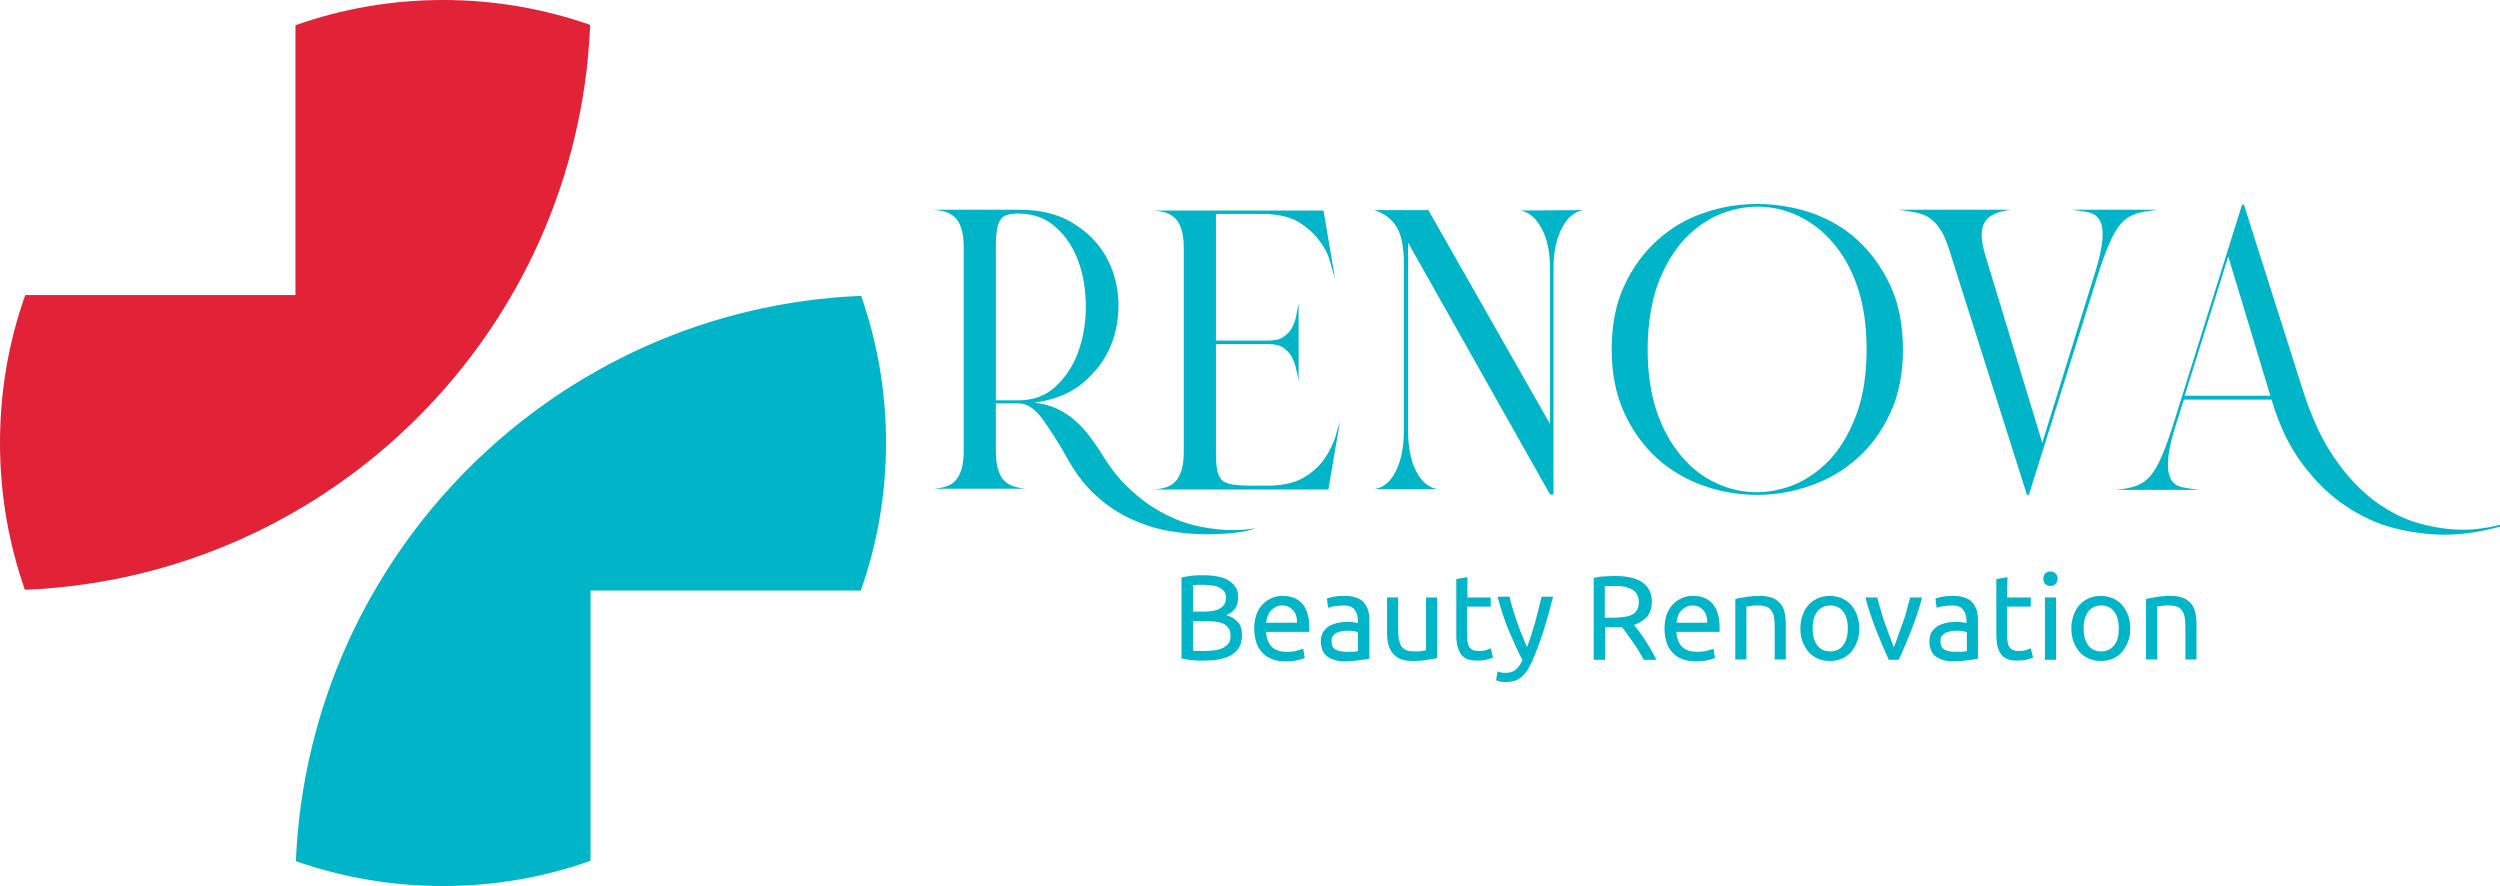 <?xml version="1.0" encoding="utf-8"?>
<!-- Generator: Adobe Illustrator 23.0.1, SVG Export Plug-In . SVG Version: 6.00 Build 0)  -->
<svg version="1.1" id="Layer_1" xmlns="http://www.w3.org/2000/svg" xmlns:xlink="http://www.w3.org/1999/xlink" x="0px" y="0px"
	 viewBox="0 0 653.2 231.5" style="enable-background:new 0 0 653.2 231.5;" xml:space="preserve">
<style type="text/css">
	.st0{fill:none;}
	.st1{fill:#E12237;}
	.st2{fill:#01B5C8;}
</style>
<rect x="-8.5" y="-20" class="st0" width="440.5" height="440.5"/>
<g>
	<path class="st1" d="M154.2,6.5c-12-4.2-25-6.5-38.4-6.5c-13.5,0-26.5,2.3-38.6,6.6v70.5H6.6C2.3,89.2,0,102.1,0,115.7l0,0
		c0,13.5,2.3,26.4,6.5,38.4C86.6,150.8,150.9,86.5,154.2,6.5"/>
	<path class="st2" d="M231.5,115.7c0-13.5-2.3-26.4-6.5-38.4C145,80.6,80.7,144.9,77.3,225c12,4.2,25,6.5,38.4,6.5
		c13.5,0,26.5-2.3,38.6-6.6v-70.6h70.6C229.2,142.2,231.5,129.2,231.5,115.7L231.5,115.7z"/>
</g>
<g>
	<g>
		<path class="st2" d="M324.2,139c-2.8,0.4-5.7,0.6-8.8,0.6c-3.3,0-6.7-0.3-10.1-0.9c-3.4-0.6-6.7-1.7-9.8-3.1
			c-3.2-1.5-6.1-3.4-8.9-5.9c-2.8-2.5-5.2-5.5-7.3-9.2c-2.6-4.7-5-8.3-6.9-11c-2-2.7-4-4.1-6.2-4.1h-6v12.2c0,2.2,0.2,3.9,0.6,5.1
			c0.4,1.3,0.9,2.2,1.6,2.9c0.7,0.7,1.5,1.2,2.5,1.5s2,0.5,3.1,0.6h-24c1.2-0.1,2.3-0.3,3.2-0.6c1-0.3,1.8-0.8,2.4-1.5
			c0.7-0.7,1.2-1.7,1.6-2.9c0.4-1.3,0.6-3,0.6-5.1V64.9c0-2.2-0.2-3.9-0.6-5.1c-0.4-1.3-0.9-2.2-1.6-2.9c-0.7-0.7-1.5-1.2-2.4-1.5
			c-1-0.3-2.1-0.5-3.2-0.6h22.2c5.6,0,10.2,1.1,14,3.4c3.8,2.3,6.7,5.2,8.7,8.7c2,3.5,3.1,7.4,3.3,11.6c0.2,4.2-0.5,8.2-2,11.9
			c-1.6,3.7-4,6.9-7.3,9.7c-3.3,2.7-7.5,4.4-12.6,5.1c2.2,0.3,4.2,0.8,5.9,1.6c1.7,0.8,3.2,1.8,4.6,3c1.4,1.2,2.7,2.6,3.9,4.2
			c1.2,1.6,2.4,3.3,3.6,5.3c2.4,3.8,5,6.9,7.8,9.3c2.8,2.5,5.6,4.4,8.6,5.9s5.9,2.5,8.9,3.1s5.8,0.9,8.5,0.9c1.9,0,3.6-0.1,5.3-0.4
			C328.9,137.6,327,138.6,324.2,139 M260.1,104.6h6c3.9,0,7.1-1.2,9.7-3.6c2.6-2.4,4.6-5.4,5.9-9c1.3-3.6,2-7.5,2-11.8
			c0-4.2-0.6-8.2-1.9-11.8c-1.3-3.6-3.2-6.6-5.9-9c-2.6-2.4-5.9-3.6-9.8-3.6H266c-1,0-1.9,0.1-2.7,0.3c-0.8,0.2-1.4,0.6-1.8,1.2
			c-0.5,0.6-0.8,1.5-1,2.7c-0.2,1.1-0.3,2.7-0.3,4.6v40H260.1z"/>
		<path class="st2" d="M347.1,127.8v0.1h-45.6c1.2-0.1,2.3-0.3,3.2-0.6c1-0.3,1.8-0.8,2.4-1.5c0.7-0.7,1.2-1.7,1.6-2.9
			c0.4-1.3,0.6-3,0.6-5.1V65.1c0-2.2-0.2-3.9-0.6-5.1c-0.4-1.3-0.9-2.2-1.6-2.9c-0.7-0.7-1.5-1.2-2.4-1.5c-1-0.3-2.1-0.5-3.2-0.6
			h44.3l3,17.7c-0.3-0.8-0.7-2.2-1.2-4.1s-1.4-3.8-2.8-5.6c-1.3-1.9-3.2-3.5-5.5-5c-2.4-1.4-5.6-2.1-9.6-2.1h-12V89h13.7
			c1.7,0,3-0.3,4-1s1.7-1.5,2.2-2.4c0.5-1,0.9-2,1.1-3.2c0.2-1.1,0.4-2.2,0.6-3.2v20.5c-0.1-1-0.3-2-0.6-3.1
			c-0.2-1.1-0.6-2.2-1.1-3.2s-1.3-1.8-2.2-2.5c-1-0.7-2.3-1-4-1h-13.7v28.2c0,1.9,0.1,3.5,0.3,4.6s0.6,2,1.2,2.7
			c0.6,0.6,1.6,1,2.9,1.2c1.3,0.2,3,0.3,5.3,0.3h3.6c4,0,7.2-0.7,9.6-2.1s4.2-3.1,5.5-5c1.3-1.9,2.2-3.8,2.8-5.6
			c0.5-1.9,0.9-3.2,1.2-4.1L347.1,127.8z"/>
		<path class="st2" d="M413.7,54.9c-2.3,0.4-4.2,1.9-5.6,4.7c-1.5,2.8-2.2,6.3-2.2,10.6v59H405l-37.1-65.8v49.1
			c0,4.3,0.7,7.9,2.1,10.6c1.4,2.8,3.3,4.3,5.6,4.7H359c2.4-0.3,4.3-1.9,5.7-4.7c1.4-2.8,2.1-6.3,2.1-10.6V68.9
			c0-4.3-0.6-7.5-1.9-9.6c-1.3-2.1-3.2-3.6-5.9-4.4h14.2l31.8,55.9V70.3c0-4.3-0.7-7.9-2.2-10.6c-1.5-2.8-3.3-4.3-5.6-4.7
			L413.7,54.9L413.7,54.9z"/>
		<path class="st2" d="M497.2,91.3c0,6.3-1.1,11.9-3.3,16.6c-2.2,4.8-5.1,8.7-8.7,11.9c-3.6,3.2-7.6,5.5-12.2,7.1s-9.2,2.4-13.9,2.4
			c-4.8,0-9.5-0.8-14-2.4c-4.6-1.6-8.6-4-12.1-7.1c-3.5-3.2-6.4-7.1-8.6-11.9s-3.3-10.3-3.3-16.6c0-6.4,1.1-12,3.3-16.7
			s5.1-8.7,8.7-11.9c3.6-3.2,7.6-5.6,12.2-7.1c4.6-1.6,9.2-2.3,13.9-2.3c4.8,0,9.5,0.8,14,2.3c4.6,1.6,8.6,3.9,12.1,7.1
			c3.5,3.2,6.4,7.2,8.6,11.9C496.1,79.3,497.2,84.9,497.2,91.3 M430.5,91.3c0,6.2,0.8,11.6,2.4,16.3c1.6,4.7,3.8,8.5,6.5,11.7
			c2.7,3.1,5.7,5.5,9.2,7c3.4,1.6,6.9,2.3,10.5,2.3c3.5,0,7-0.8,10.5-2.3c3.4-1.6,6.5-3.9,9.2-7s4.8-7,6.5-11.7
			c1.6-4.7,2.4-10.1,2.4-16.3c0-6.3-0.8-11.7-2.4-16.4c-1.6-4.7-3.8-8.5-6.5-11.6c-2.7-3.1-5.7-5.4-9.2-7c-3.4-1.6-6.9-2.3-10.5-2.3
			c-3.5,0-7,0.8-10.5,2.3c-3.4,1.6-6.5,3.9-9.2,7c-2.7,3.1-4.8,7-6.5,11.6C431.4,79.6,430.5,85,430.5,91.3"/>
		<path class="st2" d="M563.3,54.9c-2.2,0.2-3.9,0.5-5.4,1c-1.4,0.5-2.7,1.3-3.8,2.6c-1.1,1.3-2.1,3.1-3.1,5.4
			c-1,2.3-2.1,5.4-3.3,9.3l-17.6,56.1h-0.5l-20.2-63.7c-0.7-2.2-1.4-4-2.2-5.3c-0.8-1.3-1.7-2.3-2.7-3.1c-1-0.8-2.3-1.3-3.6-1.6
			c-1.4-0.3-3.1-0.6-5.1-0.8h29.7c-3.5,0.4-5.8,1.4-6.9,3.2c-1.1,1.8-1.1,4.5,0,8.3l15,49.4l13.5-43.5c1.3-4,2-7.2,2.2-9.4
			c0.2-2.3,0-4-0.6-5.1c-0.6-1.1-1.6-1.9-2.9-2.2c-1.3-0.3-2.9-0.5-4.7-0.7h22.2V54.9z"/>
		<path class="st2" d="M653.2,137.6c-2.2,0.6-4.5,1.1-6.9,1.5c-2.5,0.4-5,0.6-7.7,0.6c-4.2,0-8.6-0.6-13-1.7
			c-4.4-1.1-8.7-3.1-12.7-5.8c-4.1-2.7-7.8-6.3-11.2-10.8c-3.4-4.5-6.2-10.2-8.2-17h-22.9l-2,6.3c-1.3,4-2,7.2-2.1,9.4
			c-0.2,2.3,0.1,3.9,0.7,5.1c0.6,1.1,1.6,1.8,3,2.1c1.4,0.3,2.9,0.5,4.6,0.7h-22.2c2.2-0.2,3.9-0.5,5.4-1c1.4-0.5,2.7-1.3,3.8-2.6
			c1.1-1.3,2.1-3,3.1-5.4c1-2.3,2.1-5.4,3.3-9.3l17.6-56.2h0.5l15.4,48.5c2.3,7.2,5.1,13.2,8.4,17.9c3.3,4.7,6.8,8.4,10.6,11.2
			c3.8,2.7,7.7,4.7,11.6,5.7c4,1.1,7.7,1.6,11.2,1.6c1.8,0,3.5-0.1,5.2-0.4c1.6-0.2,3.1-0.5,4.5-0.9L653.2,137.6z M570.8,103.4h22.4
			l-11-36.4L570.8,103.4z"/>
	</g>
	<g>
		<path class="st2" d="M314.5,172.6c-0.4,0-0.9,0-1.4,0s-1-0.1-1.5-0.1s-1-0.1-1.5-0.2s-1-0.1-1.4-0.3v-21.1
			c0.4-0.1,0.9-0.2,1.4-0.3c0.5-0.1,1-0.1,1.5-0.2c0.5,0,1-0.1,1.5-0.1s1,0,1.4,0c1.3,0,2.4,0.1,3.5,0.3c1.1,0.2,2.1,0.5,2.9,1
			c0.8,0.5,1.4,1,1.9,1.8c0.5,0.7,0.7,1.6,0.7,2.7c0,1.2-0.3,2.2-0.8,2.9c-0.6,0.8-1.3,1.3-2.3,1.7c1.3,0.4,2.3,1,3,1.8
			c0.8,0.8,1.1,2,1.1,3.5c0,2.2-0.8,3.8-2.4,4.9C320.5,172,318,172.6,314.5,172.6 M311.7,159.8h3.2c0.8,0,1.5-0.1,2.1-0.2
			c0.6-0.1,1.3-0.3,1.7-0.6c0.5-0.3,0.9-0.6,1.2-1.1c0.3-0.5,0.4-1,0.4-1.7c0-0.6-0.1-1.2-0.4-1.6c-0.3-0.4-0.7-0.8-1.2-1
			c-0.5-0.3-1.1-0.5-1.8-0.6c-0.7-0.1-1.4-0.2-2.2-0.2c-0.8,0-1.4,0-1.8,0s-0.8,0.1-1.2,0.1C311.7,152.9,311.7,159.8,311.7,159.8z
			 M311.7,162.3v7.7c0.2,0,0.5,0,0.8,0.1c0.3,0,0.6,0,1,0s0.8,0,1.3,0c0.9,0,1.8-0.1,2.6-0.2c0.8-0.1,1.5-0.3,2.1-0.6
			c0.6-0.3,1.1-0.7,1.5-1.2s0.5-1.2,0.5-2c0-0.7-0.1-1.3-0.4-1.8c-0.3-0.5-0.7-0.9-1.2-1.2c-0.5-0.3-1.1-0.5-1.8-0.6
			c-0.7-0.1-1.5-0.2-2.4-0.2L311.7,162.3L311.7,162.3z"/>
		<path class="st2" d="M327.7,164.3c0-1.4,0.2-2.7,0.6-3.8c0.4-1.1,1-2,1.7-2.7c0.7-0.7,1.5-1.2,2.4-1.6s1.8-0.5,2.8-0.5
			c2.2,0,3.9,0.7,5.1,2.1c1.2,1.4,1.8,3.5,1.8,6.3v0.5c0,0.2,0,0.4,0,0.5h-11.3c0.1,1.7,0.6,3,1.5,3.9c0.9,0.9,2.2,1.3,4,1.3
			c1,0,1.9-0.1,2.6-0.3c0.7-0.2,1.2-0.4,1.6-0.5l0.4,2.4c-0.4,0.2-1,0.4-1.9,0.6s-1.9,0.3-3,0.3c-1.4,0-2.7-0.2-3.7-0.6
			s-1.9-1-2.6-1.8c-0.7-0.8-1.2-1.6-1.5-2.7C327.9,166.6,327.7,165.5,327.7,164.3 M338.9,162.7c0-1.3-0.3-2.4-1-3.2
			c-0.7-0.8-1.6-1.3-2.8-1.3c-0.7,0-1.3,0.1-1.8,0.4s-0.9,0.6-1.3,1c-0.4,0.4-0.6,0.9-0.8,1.4c-0.2,0.5-0.3,1.1-0.4,1.7H338.9z"/>
		<path class="st2" d="M351.5,155.7c1.2,0,2.2,0.2,3,0.5s1.5,0.7,1.9,1.3c0.5,0.6,0.8,1.2,1.1,2c0.2,0.8,0.3,1.6,0.3,2.5v10.1
			c-0.3,0-0.6,0.1-1.1,0.2s-1,0.1-1.5,0.2c-0.6,0.1-1.2,0.1-1.8,0.2c-0.7,0.1-1.3,0.1-2,0.1c-0.9,0-1.8-0.1-2.5-0.3
			c-0.8-0.2-1.4-0.5-2-0.9s-1-0.9-1.3-1.6c-0.3-0.7-0.5-1.5-0.5-2.4s0.2-1.7,0.5-2.3c0.4-0.6,0.9-1.2,1.5-1.6s1.4-0.7,2.2-0.9
			c0.8-0.2,1.7-0.3,2.6-0.3c0.3,0,0.6,0,0.9,0c0.3,0,0.6,0.1,0.9,0.1c0.3,0.1,0.5,0.1,0.7,0.1s0.4,0.1,0.4,0.1v-0.7
			c0-0.5-0.1-1-0.2-1.4c-0.1-0.5-0.3-0.9-0.6-1.3s-0.6-0.7-1.1-0.9c-0.5-0.2-1.1-0.3-1.8-0.3c-1,0-1.8,0.1-2.5,0.2
			c-0.7,0.1-1.3,0.3-1.6,0.4l-0.3-2.4c0.4-0.2,1-0.3,1.9-0.5C349.5,155.7,350.4,155.7,351.5,155.7 M351.7,170.3c0.7,0,1.3,0,1.8,0
			s1-0.1,1.3-0.2v-4.9c-0.2-0.1-0.5-0.2-1-0.3c-0.5-0.1-1-0.1-1.7-0.1c-0.4,0-0.9,0-1.4,0.1s-0.9,0.2-1.4,0.4
			c-0.4,0.2-0.7,0.5-1,0.8c-0.3,0.3-0.4,0.8-0.4,1.4c0,1,0.3,1.8,1,2.2C349.7,170.1,350.6,170.3,351.7,170.3"/>
		<path class="st2" d="M375.6,171.9c-0.7,0.2-1.6,0.3-2.7,0.5c-1.1,0.2-2.4,0.3-3.8,0.3c-1.3,0-2.3-0.2-3.2-0.5
			c-0.9-0.4-1.5-0.9-2.1-1.6c-0.5-0.7-0.9-1.5-1.1-2.4s-0.3-1.9-0.3-3v-9.1h2.9v8.5c0,2,0.3,3.4,0.9,4.3c0.6,0.9,1.7,1.3,3.2,1.3
			c0.3,0,0.6,0,1,0c0.3,0,0.6,0,0.9-0.1c0.3,0,0.6-0.1,0.8-0.1c0.2,0,0.4-0.1,0.5-0.1v-13.8h2.9v15.8H375.6z"/>
		<path class="st2" d="M383.3,156.1h6.2v2.4h-6.2v7.5c0,0.8,0.1,1.5,0.2,2c0.1,0.5,0.3,1,0.6,1.3s0.6,0.5,0.9,0.6
			c0.4,0.1,0.8,0.2,1.3,0.2c0.9,0,1.6-0.1,2.1-0.3c0.5-0.2,0.9-0.3,1.1-0.4l0.6,2.4c-0.3,0.1-0.8,0.3-1.5,0.5
			c-0.7,0.2-1.6,0.3-2.5,0.3c-1.1,0-2-0.1-2.7-0.4s-1.3-0.7-1.7-1.3c-0.4-0.6-0.7-1.3-0.9-2.1c-0.2-0.8-0.3-1.8-0.3-2.9v-14.6
			l2.9-0.5v5.3H383.3z"/>
		<path class="st2" d="M391.3,175.4c0.2,0.1,0.5,0.2,0.9,0.3c0.4,0.1,0.7,0.1,1.1,0.1c1.2,0,2.1-0.3,2.7-0.8
			c0.6-0.5,1.2-1.3,1.8-2.5c-1.3-2.5-2.5-5.2-3.7-8c-1.1-2.8-2.1-5.7-2.8-8.6h3.1c0.2,0.9,0.5,2,0.8,3c0.3,1.1,0.7,2.2,1.1,3.4
			c0.4,1.2,0.8,2.3,1.3,3.5s0.9,2.3,1.4,3.3c0.8-2.2,1.5-4.4,2.1-6.5c0.6-2.2,1.1-4.4,1.7-6.7h3c-0.8,3.1-1.6,6-2.5,8.9
			c-0.9,2.8-1.9,5.5-3,8c-0.4,0.9-0.9,1.8-1.3,2.4c-0.5,0.7-0.9,1.2-1.5,1.7c-0.5,0.4-1.2,0.8-1.8,1c-0.7,0.2-1.4,0.3-2.3,0.3
			c-0.2,0-0.5,0-0.7,0c-0.3,0-0.5-0.1-0.7-0.1c-0.2-0.1-0.5-0.1-0.7-0.2s-0.3-0.1-0.4-0.2L391.3,175.4z"/>
		<path class="st2" d="M426.9,163.3c0.3,0.4,0.8,1,1.3,1.6c0.5,0.7,1,1.4,1.6,2.3c0.5,0.8,1.1,1.7,1.6,2.6s1,1.8,1.4,2.6h-3.3
			c-0.4-0.8-0.9-1.6-1.4-2.4s-1-1.6-1.5-2.3c-0.5-0.7-1-1.4-1.5-2.1s-0.9-1.2-1.3-1.7c-0.3,0-0.5,0-0.8,0h-0.9h-2.7v8.5h-3V151
			c0.9-0.2,1.8-0.4,2.9-0.4c1.1-0.1,2-0.1,2.9-0.1c3.1,0,5.4,0.6,7,1.7c1.6,1.2,2.4,2.9,2.4,5.1c0,1.4-0.4,2.7-1.1,3.7
			C429.5,162,428.4,162.8,426.9,163.3 M422.3,153.1c-1.3,0-2.3,0-3,0.1v8.2h2.2c1,0,2-0.1,2.8-0.2c0.8-0.1,1.5-0.3,2.1-0.6
			c0.6-0.3,1-0.7,1.3-1.2s0.5-1.2,0.5-2.1c0-0.8-0.2-1.5-0.5-2s-0.7-1-1.3-1.3c-0.5-0.3-1.2-0.5-1.9-0.7
			C423.9,153.2,423.1,153.1,422.3,153.1"/>
		<path class="st2" d="M434.9,164.3c0-1.4,0.2-2.7,0.6-3.8c0.4-1.1,1-2,1.7-2.7c0.7-0.7,1.5-1.2,2.4-1.6c0.9-0.4,1.8-0.5,2.8-0.5
			c2.2,0,3.9,0.7,5.1,2.1s1.8,3.5,1.8,6.3v0.5c0,0.2,0,0.4,0,0.5H438c0.1,1.7,0.6,3,1.5,3.9s2.2,1.3,4,1.3c1,0,1.9-0.1,2.6-0.3
			c0.7-0.2,1.2-0.4,1.6-0.5l0.4,2.4c-0.4,0.2-1,0.4-1.9,0.6s-1.9,0.3-3,0.3c-1.4,0-2.7-0.2-3.7-0.6s-1.9-1-2.6-1.8s-1.2-1.6-1.5-2.7
			C435.1,166.6,434.9,165.5,434.9,164.3 M446.1,162.7c0-1.3-0.3-2.4-1-3.2c-0.7-0.8-1.6-1.3-2.8-1.3c-0.7,0-1.3,0.1-1.8,0.4
			s-0.9,0.6-1.3,1c-0.4,0.4-0.6,0.9-0.8,1.4s-0.3,1.1-0.4,1.7H446.1z"/>
		<path class="st2" d="M453.4,156.5c0.7-0.2,1.6-0.3,2.7-0.5c1.1-0.2,2.4-0.3,3.8-0.3c1.3,0,2.4,0.2,3.2,0.5
			c0.9,0.4,1.5,0.9,2.1,1.5c0.5,0.7,0.9,1.4,1.1,2.4c0.2,0.9,0.3,1.9,0.3,3v9.2h-2.9v-8.5c0-1-0.1-1.9-0.2-2.6
			c-0.1-0.7-0.4-1.3-0.7-1.7c-0.3-0.4-0.7-0.8-1.3-1c-0.5-0.2-1.2-0.3-1.9-0.3c-0.3,0-0.6,0-1,0c-0.3,0-0.7,0-1,0.1
			c-0.3,0-0.6,0.1-0.8,0.1s-0.4,0.1-0.5,0.1v13.8h-2.9L453.4,156.5L453.4,156.5z"/>
		<path class="st2" d="M485.8,164.2c0,1.3-0.2,2.5-0.6,3.5c-0.4,1-0.9,1.9-1.6,2.7c-0.7,0.8-1.5,1.3-2.4,1.7c-0.9,0.4-2,0.6-3.1,0.6
			c-1.1,0-2.1-0.2-3.1-0.6c-0.9-0.4-1.8-1-2.4-1.7c-0.7-0.8-1.2-1.7-1.6-2.7c-0.4-1-0.6-2.2-0.6-3.5s0.2-2.4,0.6-3.5
			c0.4-1.1,0.9-2,1.6-2.7c0.7-0.8,1.5-1.3,2.4-1.7c0.9-0.4,2-0.6,3.1-0.6c1.1,0,2.1,0.2,3.1,0.6c0.9,0.4,1.8,1,2.4,1.7
			c0.7,0.8,1.2,1.7,1.6,2.7C485.6,161.8,485.8,163,485.8,164.2 M482.8,164.2c0-1.8-0.4-3.3-1.2-4.4s-2-1.6-3.4-1.6s-2.5,0.5-3.4,1.6
			c-0.8,1.1-1.2,2.5-1.2,4.4c0,1.8,0.4,3.3,1.2,4.4s2,1.6,3.4,1.6s2.5-0.5,3.4-1.6C482.4,167.5,482.8,166.1,482.8,164.2"/>
		<path class="st2" d="M502.2,156.1c-0.8,3.1-1.8,6-2.9,8.8s-2.2,5.3-3.2,7.5h-2.6c-1-2.2-2.1-4.7-3.2-7.5c-1.1-2.8-2.1-5.7-2.9-8.8
			h3.1c0.3,1,0.5,2.1,0.9,3.3c0.3,1.2,0.7,2.3,1.1,3.5c0.4,1.1,0.8,2.2,1.2,3.3c0.4,1.1,0.8,2,1.1,2.9c0.4-0.8,0.7-1.8,1.1-2.9
			s0.8-2.2,1.2-3.3c0.4-1.1,0.8-2.3,1.1-3.5c0.3-1.2,0.6-2.3,0.9-3.3H502.2z"/>
		<path class="st2" d="M510.5,155.7c1.2,0,2.2,0.2,3,0.5s1.5,0.7,1.9,1.3c0.5,0.6,0.8,1.2,1.1,2c0.2,0.8,0.3,1.6,0.3,2.5v10.1
			c-0.3,0-0.6,0.1-1.1,0.2s-1,0.1-1.5,0.2c-0.6,0.1-1.2,0.1-1.8,0.2c-0.7,0.1-1.3,0.1-2,0.1c-0.9,0-1.8-0.1-2.5-0.3
			c-0.8-0.2-1.4-0.5-2-0.9s-1-0.9-1.3-1.6s-0.5-1.5-0.5-2.4s0.2-1.7,0.5-2.3c0.4-0.6,0.9-1.2,1.5-1.6s1.4-0.7,2.2-0.9
			c0.8-0.2,1.7-0.3,2.6-0.3c0.3,0,0.6,0,0.9,0c0.3,0,0.6,0.1,0.9,0.1c0.3,0.1,0.5,0.1,0.7,0.1s0.4,0.1,0.4,0.1v-0.7
			c0-0.5-0.1-1-0.2-1.4c-0.1-0.5-0.3-0.9-0.6-1.3c-0.3-0.4-0.6-0.7-1.1-0.9c-0.5-0.2-1.1-0.3-1.8-0.3c-1,0-1.8,0.1-2.5,0.2
			s-1.3,0.3-1.6,0.4l-0.3-2.4c0.4-0.2,1-0.3,1.9-0.5C508.6,155.7,509.5,155.7,510.5,155.7 M510.8,170.3c0.7,0,1.3,0,1.8,0
			s1-0.1,1.3-0.2v-4.9c-0.2-0.1-0.6-0.2-1-0.3c-0.5-0.1-1-0.1-1.7-0.1c-0.4,0-0.9,0-1.4,0.1s-0.9,0.2-1.4,0.4
			c-0.4,0.2-0.7,0.5-1,0.8s-0.4,0.8-0.4,1.4c0,1,0.3,1.8,1,2.2C508.7,170.1,509.6,170.3,510.8,170.3"/>
		<path class="st2" d="M524.4,156.1h6.2v2.4h-6.2v7.5c0,0.8,0.1,1.5,0.2,2c0.1,0.5,0.3,1,0.6,1.3s0.6,0.5,0.9,0.6
			c0.4,0.1,0.8,0.2,1.3,0.2c0.9,0,1.6-0.1,2.1-0.3c0.5-0.2,0.9-0.3,1.1-0.4l0.6,2.4c-0.3,0.1-0.8,0.3-1.5,0.5s-1.6,0.3-2.5,0.3
			c-1.1,0-2-0.1-2.7-0.4s-1.3-0.7-1.7-1.3c-0.4-0.6-0.7-1.3-0.9-2.1c-0.2-0.8-0.3-1.8-0.3-2.9v-14.6l2.9-0.5L524.4,156.1
			L524.4,156.1z"/>
		<path class="st2" d="M535.7,153.1c-0.5,0-1-0.2-1.3-0.5c-0.4-0.3-0.5-0.8-0.5-1.4s0.2-1.1,0.5-1.4c0.4-0.3,0.8-0.5,1.3-0.5
			s1,0.2,1.3,0.5c0.4,0.3,0.6,0.8,0.6,1.4s-0.2,1.1-0.6,1.4C536.7,153,536.2,153.1,535.7,153.1 M537.2,172.4h-2.9v-16.3h2.9V172.4z"
			/>
		<path class="st2" d="M556.6,164.2c0,1.3-0.2,2.5-0.6,3.5s-0.9,1.9-1.6,2.7c-0.7,0.8-1.5,1.3-2.4,1.7c-0.9,0.4-2,0.6-3.1,0.6
			c-1.1,0-2.1-0.2-3.1-0.6c-0.9-0.4-1.8-1-2.4-1.7c-0.7-0.8-1.2-1.7-1.6-2.7s-0.6-2.2-0.6-3.5s0.2-2.4,0.6-3.5s0.9-2,1.6-2.7
			c0.7-0.8,1.5-1.3,2.4-1.7c0.9-0.4,2-0.6,3.1-0.6c1.1,0,2.1,0.2,3.1,0.6c0.9,0.4,1.8,1,2.4,1.7c0.7,0.8,1.2,1.7,1.6,2.7
			C556.4,161.8,556.6,163,556.6,164.2 M553.6,164.2c0-1.8-0.4-3.3-1.2-4.4c-0.8-1.1-2-1.6-3.4-1.6s-2.5,0.5-3.4,1.6
			c-0.8,1.1-1.2,2.5-1.2,4.4c0,1.8,0.4,3.3,1.2,4.4c0.8,1.1,2,1.6,3.4,1.6s2.5-0.5,3.4-1.6C553.3,167.5,553.6,166.1,553.6,164.2"/>
		<path class="st2" d="M560.7,156.5c0.7-0.2,1.6-0.3,2.7-0.5s2.4-0.3,3.8-0.3c1.3,0,2.4,0.2,3.2,0.5c0.9,0.4,1.5,0.9,2.1,1.5
			c0.5,0.7,0.9,1.4,1.1,2.4c0.2,0.9,0.3,1.9,0.3,3v9.2H571v-8.5c0-1-0.1-1.9-0.2-2.6s-0.4-1.3-0.7-1.7c-0.3-0.4-0.7-0.8-1.3-1
			c-0.5-0.2-1.2-0.3-1.9-0.3c-0.3,0-0.6,0-1,0c-0.3,0-0.7,0-1,0.1c-0.3,0-0.6,0.1-0.8,0.1c-0.2,0-0.4,0.1-0.5,0.1v13.8h-2.9V156.5z"
			/>
	</g>
</g>
</svg>
